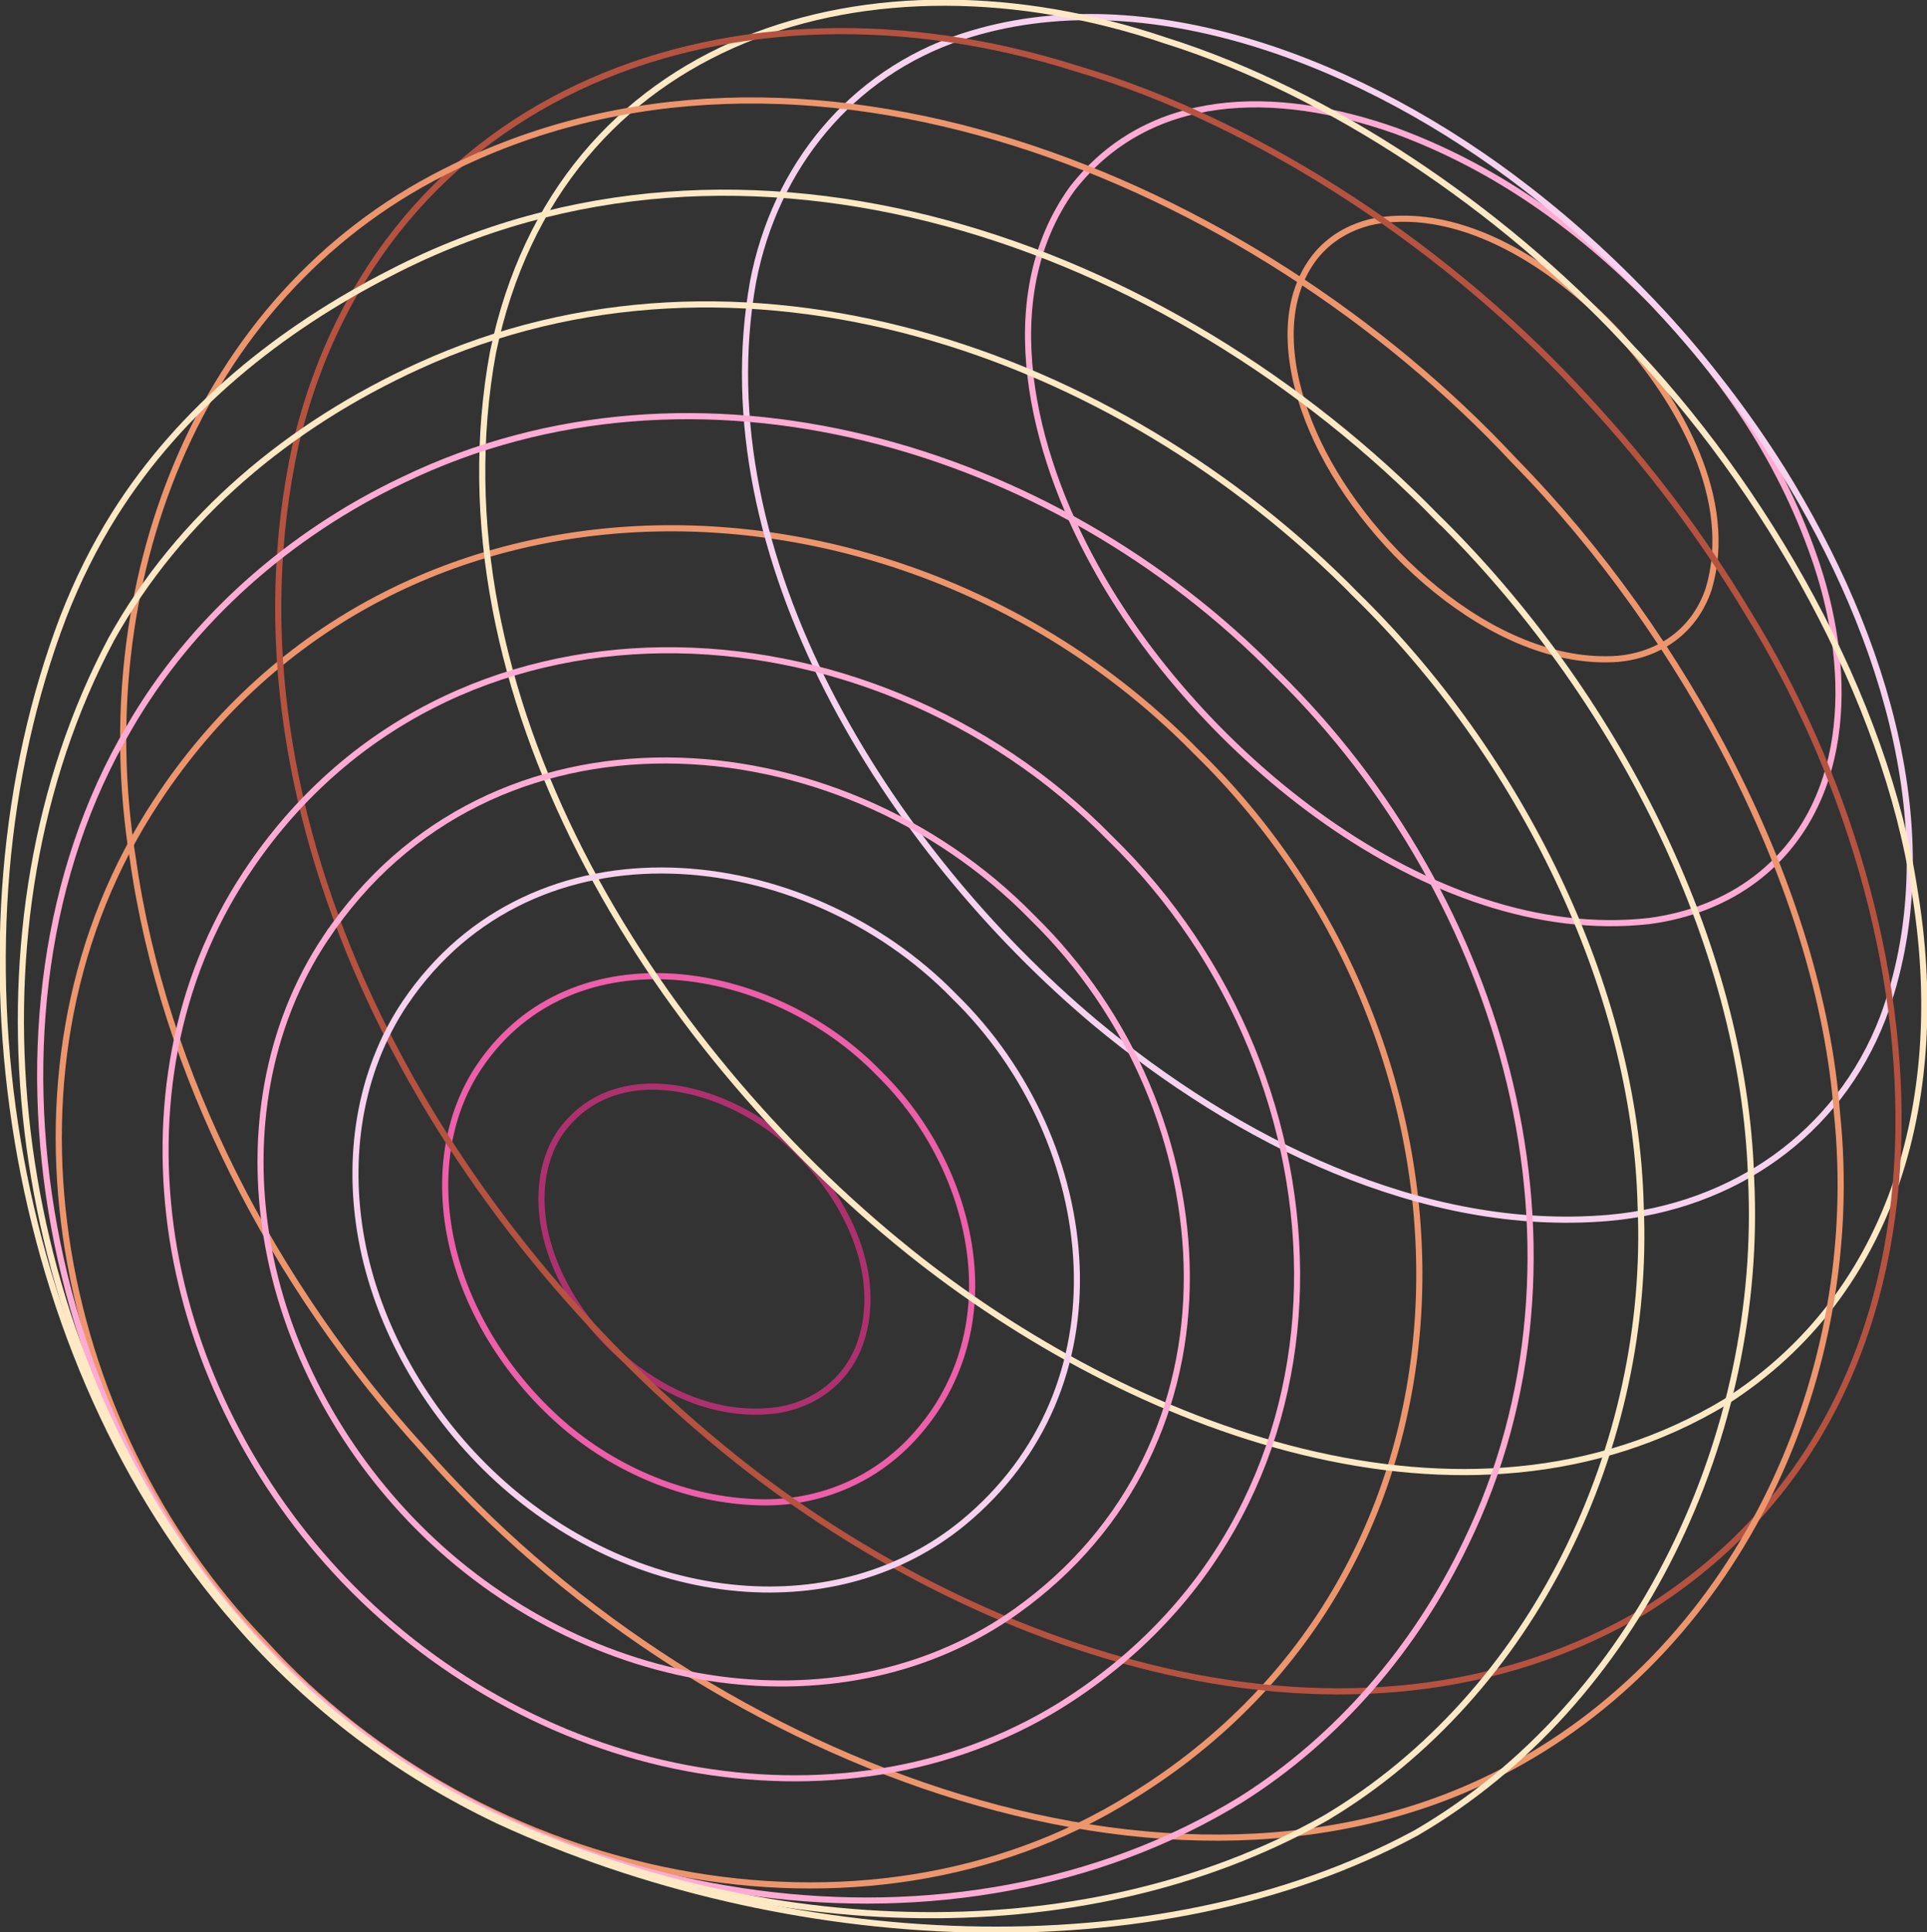 <svg width="668" height="670" viewBox="0 0 668 670" fill="none" xmlns="http://www.w3.org/2000/svg">
<rect x="0" y="0" width="668" height="670" fill="#333333" stroke="none"/>
<g clip-path="url(#clip0_2004_1815)">
<path d="M277.259 400.068C266.7 389.036 250.998 380.181 235.427 377.558C219.856 374.936 204.4 378.546 194.332 392.472C186.884 403.285 186.253 417.752 189.731 430.436C194.253 447.028 205.565 463.034 220.189 474.179C234.814 485.325 252.742 491.619 270.477 488.769C282.648 486.549 292.637 479.031 297.43 467.702C302.1 456.163 301.487 443.689 297.5 431.896C293.522 420.104 286.17 408.993 277.364 400.199L277.25 400.085L277.259 400.068Z" stroke="#AD316F" stroke-width="2.13" stroke-miterlimit="10"/>
<path d="M166.336 369.534C154.323 387.174 152.001 409.588 156.374 430.139C161.412 453.846 175.528 476.548 194.437 493.236C213.347 509.924 238.416 520.283 263.415 520.886C283.954 521.384 302.837 513.324 316.348 498.787C332.76 481.129 339.096 458.541 336.388 435.541C333.68 412.542 322.386 389.543 304.826 372.252L304.712 372.139C286.171 353.012 259.743 340.494 233.868 338.685C207.993 336.875 182.564 345.704 166.336 369.525V369.534Z" stroke="#ED5FA9" stroke-width="2.13" stroke-miterlimit="10"/>
<path d="M414.478 260.456C363.989 208.951 294.661 181.773 227.594 183.215C160.527 184.666 95.729 214.746 54.309 277.773C24.438 322.967 15.343 376.85 22.887 428.95C30.441 481.05 54.633 531.367 91.365 569.445C129.175 611.213 181.04 639.133 235.086 649.37C289.132 659.606 345.369 652.158 391.941 623.18C457.493 583.065 489.449 518.019 491.867 450.201C494.286 382.384 467.175 311.787 414.583 260.561L414.478 260.456Z" stroke="#ED966E" stroke-width="2.13" stroke-miterlimit="10"/>
<path d="M561.065 115.616C582.559 139.385 601.442 173.503 592.337 204.142C587.641 218.339 575.812 227.028 560.907 228.435C517.244 231.626 471.347 187.464 455.145 149.621C446.961 130.792 442.65 106.263 455.688 89.243C460.726 82.8 467.964 78.465 476.613 76.681C507.106 71.288 539.325 92.276 560.942 115.485L561.065 115.616Z" stroke="#ED966E" stroke-width="2.13" stroke-miterlimit="10"/>
<path d="M572.813 104.864C598.908 132.068 618.422 161.545 629.856 195.978C642.623 234.668 641.177 279.845 608.573 304.732C598.364 312.486 585.782 317.46 571.744 319.339C495.091 327.976 414.223 259.774 379.366 195.838C358.004 157.086 344.255 103.667 371.629 65.492C398.1 31.295 441.965 30.499 483.963 45.395C517.768 57.895 546.456 78.115 572.682 104.724L572.805 104.847L572.813 104.864Z" stroke="#FFABD3" stroke-width="2.13" stroke-miterlimit="10"/>
<path d="M575.943 108.177C591.54 125.11 605.656 143.432 617.853 162.891C654.059 221.285 675.405 291.9 652.649 353.012C637.174 393.189 600.828 418.434 557.752 422.263C493.016 427.866 428.524 395.33 379.464 354.437C308.094 294.435 243.954 193.338 261.049 97.679C268.681 57.896 294.977 25.473 333.514 12.719C397.514 -8.339 473.808 22.309 529.257 65.309C545.932 78.185 561.52 92.547 575.82 108.055L575.943 108.186V108.177Z" stroke="#F7D2EF" stroke-width="2.13" stroke-miterlimit="10"/>
<path d="M563.044 117.977C612.368 168.897 653.639 242.606 663.663 308.631C675.396 378.756 657.538 448.138 598.173 486.059C508.008 540.467 391.494 495.107 315.314 434.047C225.561 362.025 149.179 240.254 170.893 122.164C193.701 12.3 302.153 -20.447 403.981 14.039C460.945 31.933 520.345 72.232 562.922 117.854L563.044 117.977Z" stroke="#FFE9C5" stroke-width="2.13" stroke-miterlimit="10"/>
<path d="M551.004 139.245C571.657 161.658 590.111 186.126 605.743 212.211C673.678 321.962 688.705 484.215 570.553 558.204C468.594 618.905 336.834 573.073 250.919 502.476C150.739 420.681 73.691 284.994 102.581 153.695C132.426 29.914 255.169 -13.611 373.023 23.725C437.461 42.668 503.863 87.302 550.89 139.114L551.004 139.236V139.245Z" stroke="#B55340" stroke-width="2.13" stroke-miterlimit="10"/>
<path d="M525.059 159.893C584.048 220.052 631.014 308.106 636.806 386.125C646.129 475.919 603.754 569.777 523.692 612.769C407.486 675.612 239.712 609.22 146.489 502.362C94.923 445.656 56.579 372.41 46.038 297.73C30.931 203.994 67.181 103.264 154.218 59.539C277.347 -3.234 433.966 62.153 524.937 159.761L525.051 159.884L525.059 159.893Z" stroke="#ED966E" stroke-width="2.13" stroke-miterlimit="10"/>
<path d="M442.404 233.471C364.953 154.324 241.202 117.382 139.725 166.396C100.487 185.007 66.314 214.956 44.741 252.388C-14.02 352.068 13.941 503.464 105.859 584.787C190.889 662.745 330.859 684.966 430.312 623.879C463.942 602.637 490.746 571.281 508.061 535.205C557.13 434.58 521.879 311.28 442.518 233.576L442.413 233.462L442.404 233.471Z" stroke="#FFABD3" stroke-width="2.13" stroke-miterlimit="10"/>
<path d="M470.321 206.485C386.824 121.29 256.379 76.069 145.167 126.902C100.496 147.243 62.213 179.028 38.555 221.669C-14.134 320.922 1.954 455.219 69.617 545.747C94.8 579.638 126.888 607.008 164.155 626.248C257.5 672.876 373.873 678.803 459.587 630.304C531.745 587.278 572.403 501.051 568.74 418.137C566.909 342.015 526.497 261.584 470.426 206.599L470.312 206.485H470.321Z" stroke="#FFE9C5" stroke-width="2.13" stroke-miterlimit="10"/>
<path d="M498.246 179.509C405.163 84.085 258.612 31.024 135.702 94.453C96.824 114.253 62.694 141.894 39.816 178.162C32.683 189.492 26.847 201.31 21.958 213.846C-20.373 324.689 1.936 471.33 82.409 562.872C107.733 592.06 138.243 614.875 172.855 631.362C272.369 677.177 400.466 684.371 490.85 635.532C568.257 590.539 611.429 496.881 607.022 408.626C604.542 326.333 559.083 239.231 498.36 179.614L498.246 179.5V179.509Z" stroke="#FFE9C5" stroke-width="2.13" stroke-miterlimit="10"/>
<path d="M140.365 347.828C124.233 371.972 120.194 401.703 125.302 429.641C130.84 459.922 147.375 488.856 170.183 510.667C193.938 533.386 224.65 548.002 256.335 550.686C284.786 553.098 312.414 545.633 333.891 527.966C361.974 504.854 374.609 472.466 373.216 438.854C371.823 405.243 356.83 370.941 330.964 345.617L330.85 345.503C304.773 318.754 268.269 302.844 232.72 301.865C197.171 300.886 162.595 314.846 140.373 347.828H140.365Z" stroke="#F7D2EF" stroke-width="2.1" stroke-miterlimit="10"/>
<path d="M112.841 325.284C92.302 356.185 86.616 393.66 92.504 429.352C98.655 466.609 117.818 502.187 144.859 529.391C173.302 558.02 210.568 577.068 249.377 582.252C286.065 587.156 322.849 579.699 352.457 558.527C392.589 529.828 411.551 487.073 411.411 442.456C411.271 397.83 392.396 351.841 357.925 318.177L357.811 318.063C323.892 283.359 276.838 263.848 231.169 263.673C185.499 263.498 141.223 282.651 112.841 325.292V325.284Z" stroke="#FFABD3" stroke-width="2.1" stroke-miterlimit="10"/>
<path d="M85.318 302.739C60.372 340.398 53.09 385.601 59.715 429.055C66.541 473.279 88.271 515.51 119.535 548.116C152.657 582.654 196.46 606.186 242.41 613.818C287.318 621.283 333.285 613.818 371.025 589.088C423.222 554.891 448.484 501.689 449.606 446.049C450.727 390.409 427.962 332.723 384.887 290.719L384.781 290.615C343.011 247.955 285.416 224.843 229.635 225.463C173.845 226.084 119.868 250.447 85.327 302.739H85.318Z" stroke="#FFABD3" stroke-width="2.1" stroke-miterlimit="10"/>
</g>
<defs>
<clipPath id="clip0_2004_1815">
<rect width="668" height="670" fill="white"/>
</clipPath>
</defs>
</svg>

